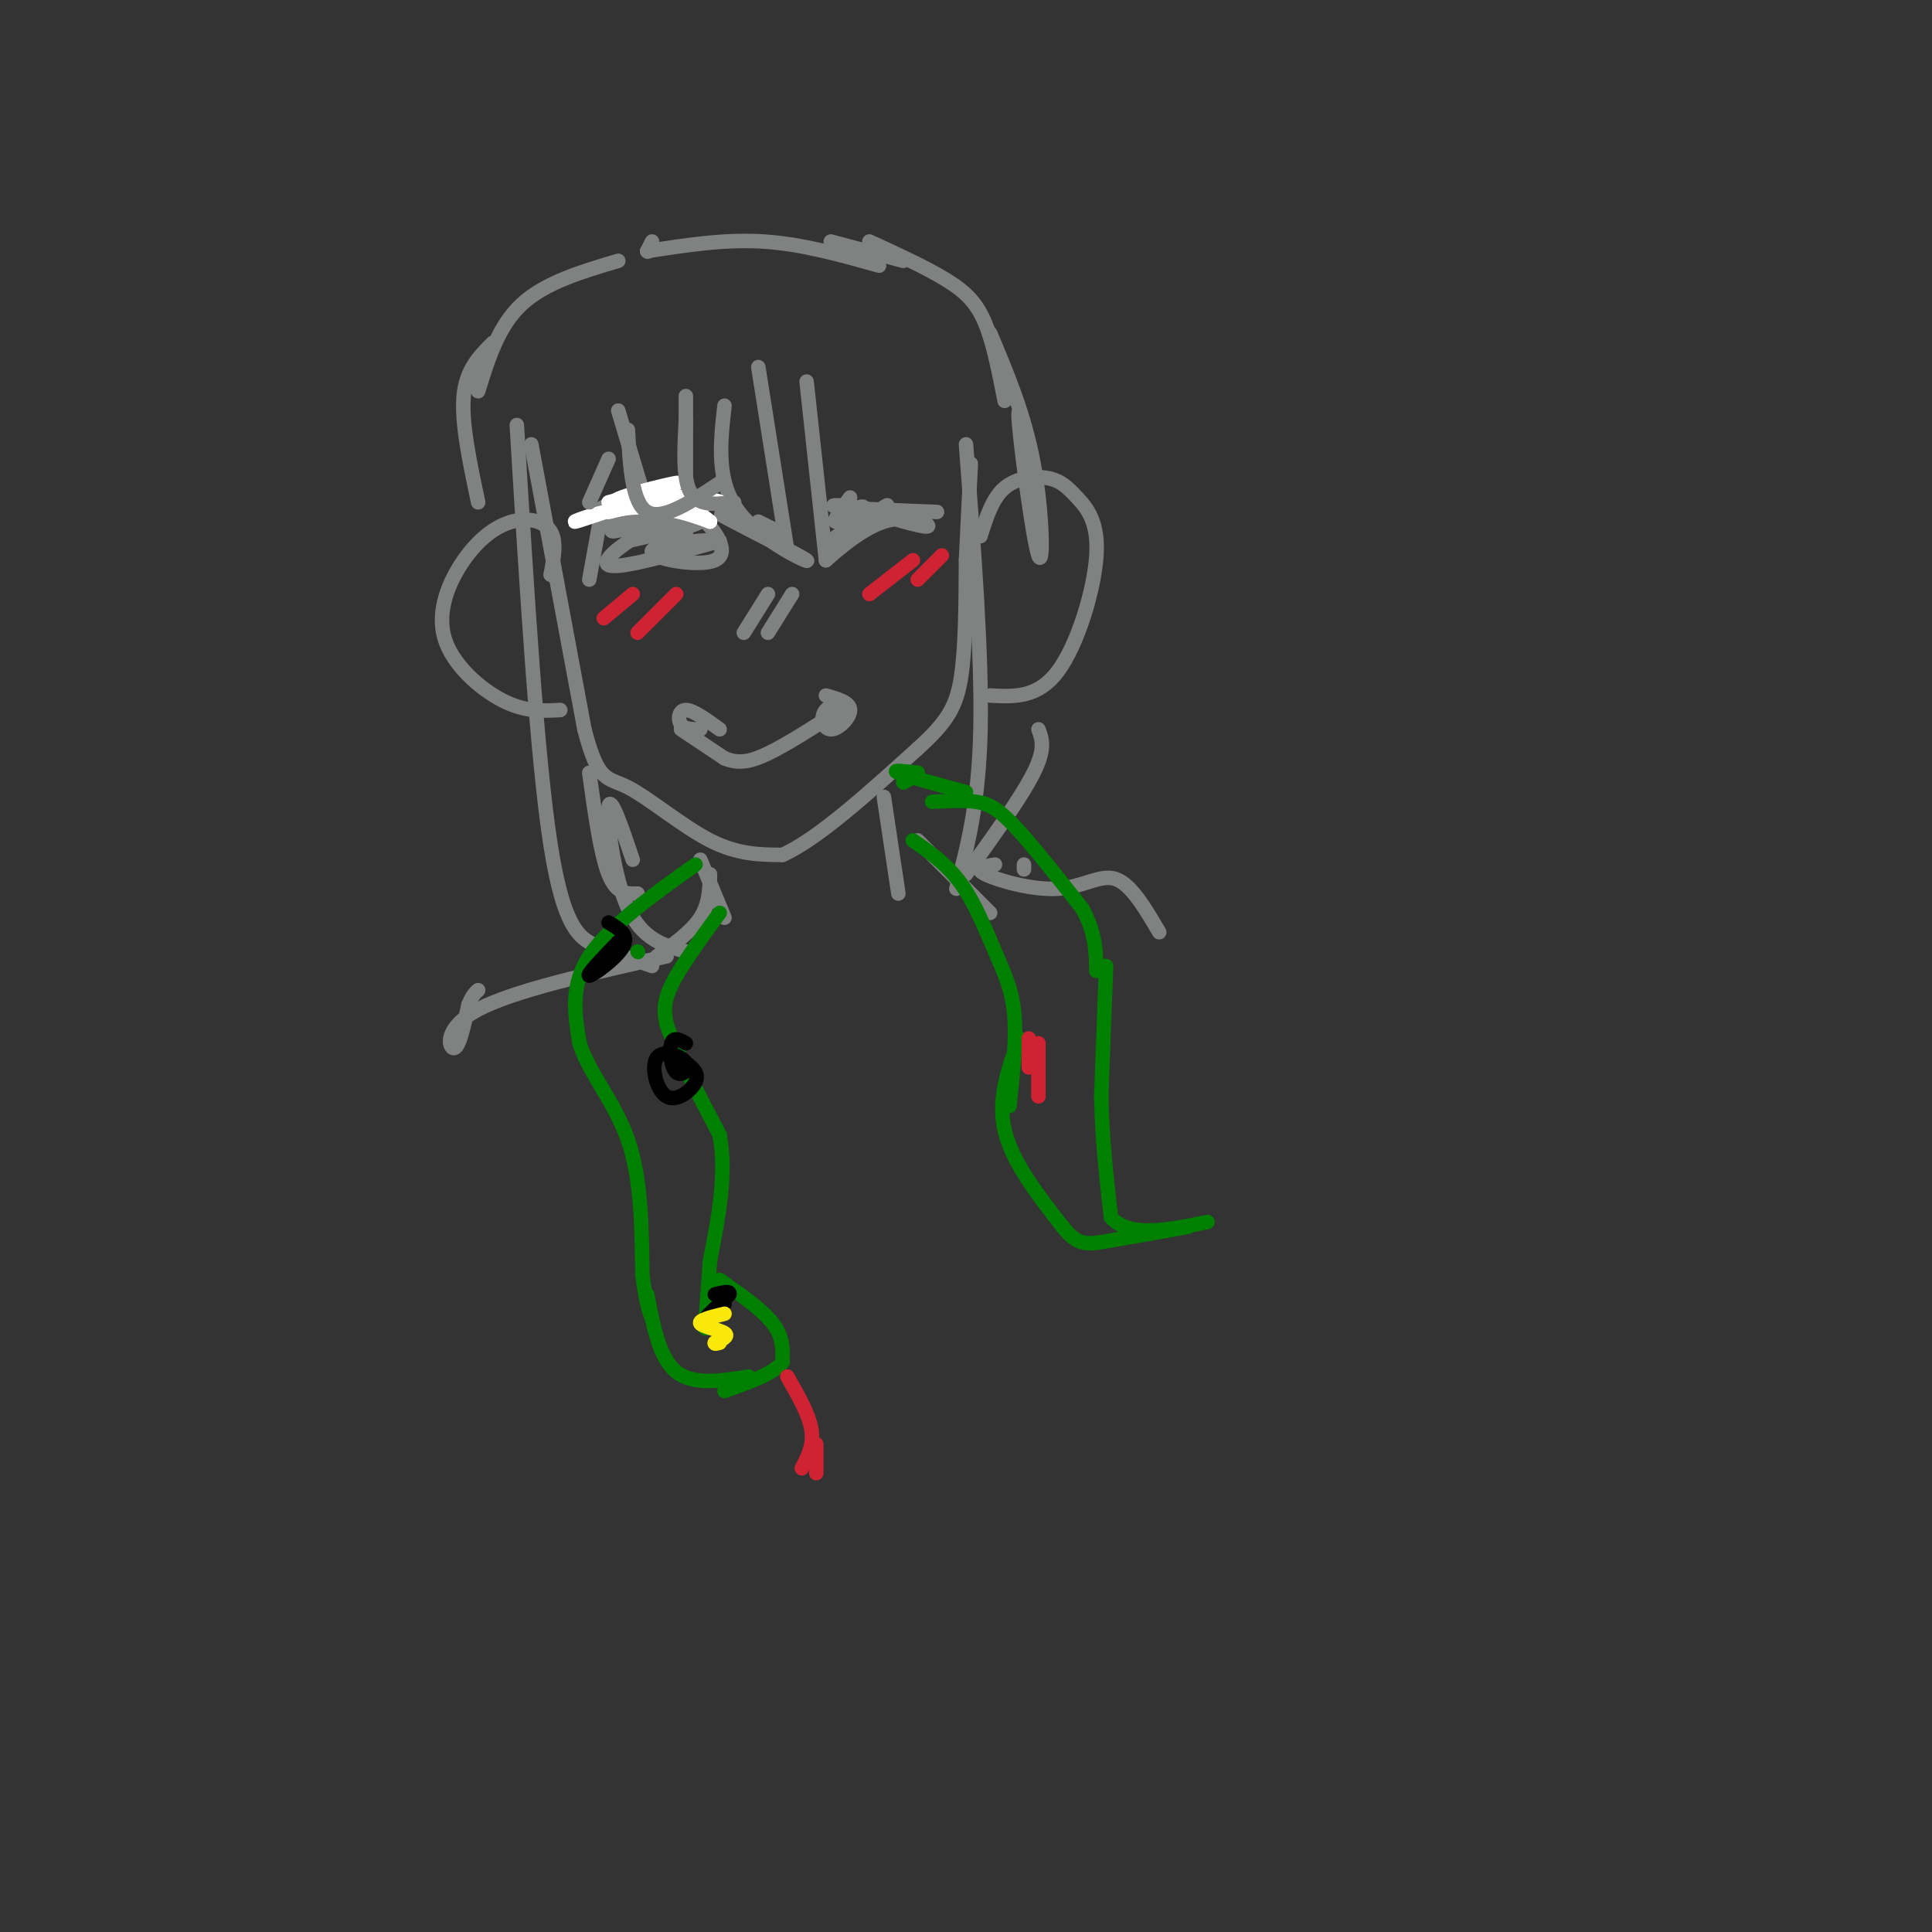 <svg viewBox='0 0 400 400' version='1.1' xmlns='http://www.w3.org/2000/svg' xmlns:xlink='http://www.w3.org/1999/xlink'><rect x="0" y="0" width="400" height="400" fill="#333333" stroke="none"/><g fill='none' stroke='#808282' stroke-width='3' stroke-linecap='round' stroke-linejoin='round'><path d='M110,92c0.000,0.000 11.000,59.000 11,59'/><path d='M121,151c2.905,11.226 4.667,9.792 9,12c4.333,2.208 11.238,8.060 17,11c5.762,2.940 10.381,2.970 15,3'/><path d='M162,177c7.167,-3.167 17.583,-12.583 28,-22'/><path d='M190,155c6.311,-5.689 8.089,-8.911 9,-15c0.911,-6.089 0.956,-15.044 1,-24'/><path d='M200,116c0.333,-7.333 0.667,-13.667 1,-20'/><path d='M114,119c0.656,-3.438 1.311,-6.875 0,-9c-1.311,-2.125 -4.589,-2.937 -8,-2c-3.411,0.937 -6.956,3.622 -10,8c-3.044,4.378 -5.589,10.448 -4,16c1.589,5.552 7.311,10.586 12,13c4.689,2.414 8.344,2.207 12,2'/><path d='M203,111c1.232,-3.927 2.465,-7.854 5,-10c2.535,-2.146 6.373,-2.512 9,-2c2.627,0.512 4.044,1.900 6,4c1.956,2.100 4.450,4.912 4,12c-0.450,7.088 -3.843,18.454 -8,24c-4.157,5.546 -9.079,5.273 -14,5'/><path d='M141,151c0.000,0.000 9.000,6.000 9,6'/><path d='M150,157c2.733,1.111 5.067,0.889 9,-1c3.933,-1.889 9.467,-5.444 15,-9'/><path d='M174,147c1.660,-1.689 -1.689,-1.411 -3,0c-1.311,1.411 -0.584,3.957 1,4c1.584,0.043 4.024,-2.416 4,-4c-0.024,-1.584 -2.512,-2.292 -5,-3'/><path d='M149,151c-2.756,-2.000 -5.511,-4.000 -7,-4c-1.489,0.000 -1.711,2.000 -1,3c0.711,1.000 2.356,1.000 4,1'/><path d='M159,123c0.000,0.000 -5.000,8.000 -5,8'/><path d='M164,123c0.000,0.000 -5.000,8.000 -5,8'/><path d='M130,112c6.923,-1.536 13.845,-3.071 15,-4c1.155,-0.929 -3.458,-1.250 -9,1c-5.542,2.250 -12.012,7.071 -10,8c2.012,0.929 12.506,-2.036 23,-5'/><path d='M149,112c-0.426,-0.579 -12.990,0.474 -14,2c-1.010,1.526 9.536,3.526 13,2c3.464,-1.526 -0.153,-6.579 -3,-9c-2.847,-2.421 -4.923,-2.211 -7,-2'/><path d='M138,105c-4.770,1.174 -13.196,5.108 -11,5c2.196,-0.108 15.014,-4.260 16,-6c0.986,-1.740 -9.861,-1.069 -15,0c-5.139,1.069 -4.569,2.534 -4,4'/><path d='M124,108c0.167,0.333 2.583,-0.833 5,-2'/><path d='M176,103c-1.799,2.495 -3.597,4.991 -3,5c0.597,0.009 3.591,-2.467 5,-3c1.409,-0.533 1.233,0.878 -1,3c-2.233,2.122 -6.524,4.956 -5,4c1.524,-0.956 8.864,-5.702 11,-7c2.136,-1.298 -0.932,0.851 -4,3'/><path d='M179,108c-2.967,2.789 -8.383,8.263 -8,8c0.383,-0.263 6.565,-6.263 12,-8c5.435,-1.737 10.124,0.789 9,1c-1.124,0.211 -8.062,-1.895 -15,-4'/><path d='M177,105c-3.889,-0.667 -6.111,-0.333 -3,0c3.111,0.333 11.556,0.667 20,1'/><path d='M157,76c0.000,0.000 6.000,38.000 6,38'/><path d='M167,79c0.000,0.000 4.000,37.000 4,37'/><path d='M150,84c-0.887,7.869 -1.774,15.738 3,22c4.774,6.262 15.208,10.917 14,10c-1.208,-0.917 -14.060,-7.405 -17,-9c-2.940,-1.595 4.030,1.702 11,5'/><path d='M142,82c0.000,0.000 0.000,34.000 0,34'/><path d='M134,105c0.000,0.000 -6.000,-20.000 -6,-20'/><path d='M124,109c0.000,0.000 -2.000,11.000 -2,11'/><path d='M107,88c2.089,34.489 4.178,68.978 7,87c2.822,18.022 6.378,19.578 10,21c3.622,1.422 7.311,2.711 11,4'/><path d='M122,160c1.167,8.417 2.333,16.833 4,21c1.667,4.167 3.833,4.083 6,4'/><path d='M131,178c-2.289,-6.778 -4.578,-13.556 -5,-11c-0.422,2.556 1.022,14.444 4,21c2.978,6.556 7.489,7.778 12,9'/><path d='M200,92c1.667,21.833 3.333,43.667 3,59c-0.333,15.333 -2.667,24.167 -5,33'/><path d='M200,181c5.750,-8.000 11.500,-16.000 14,-21c2.500,-5.000 1.750,-7.000 1,-9'/><path d='M213,93c-1.274,-5.571 -2.548,-11.143 -2,-5c0.548,6.143 2.917,24.000 4,27c1.083,3.000 0.881,-8.857 -1,-19c-1.881,-10.143 -5.440,-18.571 -9,-27'/><path d='M99,81c2.083,-6.750 4.167,-13.500 9,-18c4.833,-4.500 12.417,-6.750 20,-9'/><path d='M172,50c0.000,0.000 15.000,4.000 15,4'/><path d='M135,50c0.000,0.000 -1.000,2.000 -1,2'/><path d='M134,52c0.000,0.000 0.100,0.100 0.1,0.1'/><path d='M134,52c8.000,-1.250 16.000,-2.500 24,-2c8.000,0.500 16.000,2.750 24,5'/><path d='M180,50c5.956,2.733 11.911,5.467 16,8c4.089,2.533 6.311,4.867 8,9c1.689,4.133 2.844,10.067 4,16'/><path d='M102,71c-2.750,2.750 -5.500,5.500 -6,11c-0.500,5.500 1.250,13.750 3,22'/><path d='M145,178c0.000,0.000 5.000,12.000 5,12'/><path d='M183,165c0.000,0.000 3.000,20.000 3,20'/><path d='M147,181c-0.083,3.083 -0.167,6.167 -2,9c-1.833,2.833 -5.417,5.417 -9,8'/><path d='M190,174c0.000,0.000 15.000,15.000 15,15'/><path d='M138,198c-15.844,3.556 -31.689,7.111 -39,11c-7.311,3.889 -6.089,8.111 -5,8c1.089,-0.111 2.044,-4.556 3,-9'/><path d='M97,208c0.833,-2.000 1.417,-2.500 2,-3'/><path d='M212,179c0.000,0.000 0.000,1.000 0,1'/><path d='M206,179c-2.238,0.381 -4.476,0.762 -2,2c2.476,1.238 9.667,3.333 15,3c5.333,-0.333 8.810,-3.095 12,-2c3.190,1.095 6.095,6.048 9,11'/></g>
<g fill='none' stroke='#ffffff' stroke-width='3' stroke-linecap='round' stroke-linejoin='round'><path d='M126,106c4.750,-1.167 9.500,-2.333 13,-2c3.500,0.333 5.750,2.167 8,4'/><path d='M147,108c-0.917,-0.298 -7.208,-3.042 -14,-3c-6.792,0.042 -14.083,2.869 -14,3c0.083,0.131 7.542,-2.435 15,-5'/><path d='M134,103c6.644,-0.556 15.756,0.556 15,1c-0.756,0.444 -11.378,0.222 -22,0'/><path d='M127,104c0.089,-1.067 11.311,-3.733 13,-4c1.689,-0.267 -6.156,1.867 -14,4'/></g>
<g fill='none' stroke='#808282' stroke-width='3' stroke-linecap='round' stroke-linejoin='round'><path d='M130,89c0.417,7.583 0.833,15.167 4,17c3.167,1.833 9.083,-2.083 15,-6'/><path d='M142,87c-0.333,6.083 -0.667,12.167 1,15c1.667,2.833 5.333,2.417 9,2'/><path d='M157,108c0.000,0.000 4.000,2.000 4,2'/><path d='M126,95c0.000,0.000 -4.000,9.000 -4,9'/></g>
<g fill='none' stroke='#cf2233' stroke-width='3' stroke-linecap='round' stroke-linejoin='round'><path d='M125,128c0.000,0.000 6.000,-5.000 6,-5'/><path d='M132,131c0.000,0.000 8.000,-8.000 8,-8'/><path d='M189,116c0.000,0.000 -9.000,7.000 -9,7'/><path d='M195,115c0.000,0.000 -5.000,5.000 -5,5'/></g>
<g fill='none' stroke='#008000' stroke-width='3' stroke-linecap='round' stroke-linejoin='round'><path d='M132,197c0.000,0.000 0.100,0.100 0.1,0.1'/><path d='M144,179c-9.000,6.417 -18.000,12.833 -22,19c-4.000,6.167 -3.000,12.083 -2,18'/><path d='M120,216c1.778,6.000 7.222,12.000 10,20c2.778,8.000 2.889,18.000 3,28'/><path d='M133,264c0.833,6.167 1.417,7.583 2,9'/><path d='M149,189c-4.083,5.583 -8.167,11.167 -10,15c-1.833,3.833 -1.417,5.917 -1,8'/><path d='M138,212c1.667,5.167 6.333,14.083 11,23'/><path d='M149,235c1.500,8.167 -0.250,17.083 -2,26'/><path d='M147,261c-0.500,6.667 -0.750,10.333 -1,14'/><path d='M149,265c4.417,3.083 8.833,6.167 11,9c2.167,2.833 2.083,5.417 2,8'/><path d='M162,282c-1.667,2.333 -6.833,4.167 -12,6'/><path d='M134,268c1.250,6.583 2.500,13.167 6,16c3.500,2.833 9.250,1.917 15,1'/><path d='M189,174c3.560,2.494 7.119,4.988 10,9c2.881,4.012 5.083,9.542 7,14c1.917,4.458 3.548,7.845 4,13c0.452,5.155 -0.274,12.077 -1,19'/><path d='M193,166c3.222,-0.178 6.444,-0.356 9,0c2.556,0.356 4.444,1.244 8,5c3.556,3.756 8.778,10.378 14,17'/><path d='M224,188c2.833,5.000 2.917,9.000 3,13'/><path d='M200,164c-6.167,-1.667 -12.333,-3.333 -14,-4c-1.667,-0.667 1.167,-0.333 4,0'/><path d='M190,160c0.167,0.333 -1.417,1.167 -3,2'/><path d='M229,200c0.000,0.000 -1.000,27.000 -1,27'/><path d='M228,227c0.167,8.667 1.083,16.833 2,25'/><path d='M230,252c3.667,4.333 11.833,2.667 20,1'/><path d='M211,215c-2.250,6.250 -4.500,12.500 -3,19c1.500,6.500 6.750,13.250 12,20'/><path d='M220,254c3.111,3.911 4.889,3.689 9,3c4.111,-0.689 10.556,-1.844 17,-3'/></g>
<g fill='none' stroke='#000000' stroke-width='3' stroke-linecap='round' stroke-linejoin='round'><path d='M150,270c-2.083,1.667 -4.167,3.333 -4,3c0.167,-0.333 2.583,-2.667 5,-5'/><path d='M151,268c0.333,-0.833 -1.333,-0.417 -3,0'/><path d='M142,216c-1.271,-0.713 -2.542,-1.427 -3,0c-0.458,1.427 -0.103,4.994 1,6c1.103,1.006 2.953,-0.548 2,-2c-0.953,-1.452 -4.709,-2.802 -6,-1c-1.291,1.802 -0.117,6.754 2,8c2.117,1.246 5.176,-1.216 6,-3c0.824,-1.784 -0.588,-2.892 -2,-4'/><path d='M128,195c-3.378,3.511 -6.756,7.022 -6,7c0.756,-0.022 5.644,-3.578 7,-6c1.356,-2.422 -0.822,-3.711 -3,-5'/></g>
<g fill='none' stroke='#fae80b' stroke-width='3' stroke-linecap='round' stroke-linejoin='round'><path d='M150,272c-2.711,0.667 -5.422,1.333 -5,2c0.422,0.667 3.978,1.333 5,2c1.022,0.667 -0.489,1.333 -2,2'/><path d='M148,278c-0.167,0.333 0.417,0.167 1,0'/></g>
<g fill='none' stroke='#cf2233' stroke-width='3' stroke-linecap='round' stroke-linejoin='round'><path d='M163,285c2.250,3.917 4.500,7.833 5,11c0.500,3.167 -0.750,5.583 -2,8'/><path d='M169,299c0.000,0.000 0.000,6.000 0,6'/><path d='M213,215c0.000,0.000 0.000,6.000 0,6'/><path d='M215,227c0.000,0.000 0.000,-11.000 0,-11'/></g>
</svg>